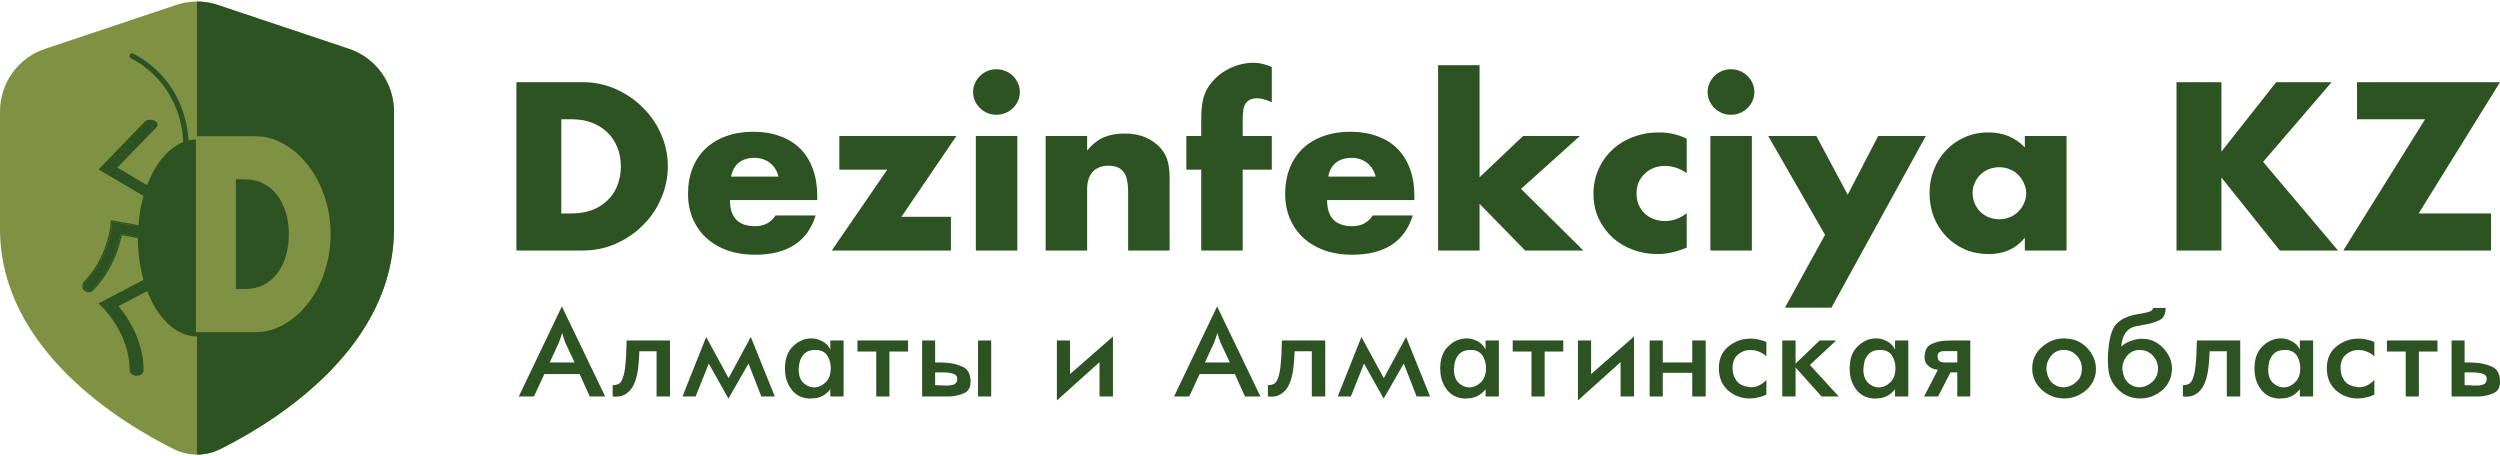 <?xml version="1.0" encoding="UTF-8"?> <svg xmlns="http://www.w3.org/2000/svg" width="718" height="131" viewBox="0 0 718 131" fill="none"> <path fill-rule="evenodd" clip-rule="evenodd" d="M0 32.014C0 23.86 5.194 16.622 12.894 14.043L50.608 1.415C54.479 0.119 58.664 0.119 62.535 1.415L100.249 14.043C107.949 16.622 113.143 23.86 113.143 32.014V65.718C113.143 100.459 78.193 121.547 63.235 128.981C59.007 131.083 54.136 131.083 49.908 128.981C34.95 121.547 0 100.459 0 65.718V32.014Z" fill="#7F9243"></path> <path d="M56.571 130.557V0.443C58.585 0.443 60.599 0.767 62.534 1.415L100.249 14.043C107.949 16.622 113.143 23.86 113.143 32.014V65.718C113.143 98.868 81.321 119.586 65.411 127.874C64.647 128.272 63.92 128.641 63.235 128.981C61.121 130.032 58.846 130.557 56.571 130.557Z" fill="#2D5323"></path> <path d="M73.543 68.329C73.543 83.95 65.944 96.614 56.571 96.614C47.198 96.614 39.6 83.95 39.6 68.329C39.6 52.707 47.198 40.043 56.571 40.043C65.944 40.043 73.543 52.707 73.543 68.329Z" fill="#2D5323"></path> <path fill-rule="evenodd" clip-rule="evenodd" d="M44.92 80.343C45.535 81.065 45.285 82.041 44.364 82.522L34.044 87.913C34.08 87.956 34.117 88 34.154 88.045C34.947 89.003 35.997 90.391 37.044 92.135C39.134 95.615 41.246 100.561 41.246 106.357C41.246 107.225 40.348 107.929 39.24 107.929C38.133 107.929 37.235 107.225 37.235 106.357C37.235 101.154 35.335 96.671 33.415 93.473C32.456 91.877 31.5 90.614 30.789 89.755C30.434 89.326 30.141 88.999 29.941 88.784C29.841 88.676 29.764 88.596 29.715 88.545L29.662 88.491L29.651 88.481C29.651 88.481 29.652 88.481 29.651 88.481L28.286 87.144L42.139 79.907C43.06 79.426 44.306 79.621 44.92 80.343Z" fill="#2D5323"></path> <path fill-rule="evenodd" clip-rule="evenodd" d="M45.335 67.56C45.189 68.357 44.425 68.884 43.628 68.739L34.704 67.106C34.695 67.153 34.686 67.201 34.676 67.251C34.471 68.297 34.122 69.762 33.54 71.464C32.379 74.863 30.279 79.255 26.516 83.143C25.953 83.726 25.024 83.741 24.442 83.177C23.859 82.614 23.844 81.685 24.407 81.103C27.786 77.612 29.697 73.638 30.764 70.516C31.296 68.958 31.613 67.624 31.797 66.686C31.889 66.218 31.947 65.849 31.982 65.603C31.999 65.48 32.011 65.388 32.017 65.328L32.025 65.265L32.026 65.253C32.026 65.253 32.026 65.253 32.026 65.253L32.176 63.661L44.156 65.853C44.953 65.998 45.481 66.763 45.335 67.56Z" fill="#2D5323"></path> <path fill-rule="evenodd" clip-rule="evenodd" d="M44.156 65.853C44.953 65.998 45.481 66.763 45.335 67.56C45.19 68.357 44.425 68.884 43.628 68.739L34.704 67.106L34.676 67.251C34.471 68.297 34.122 69.762 33.54 71.464C32.38 74.863 30.279 79.255 26.516 83.143C25.953 83.726 25.024 83.741 24.442 83.177C23.859 82.614 23.844 81.685 24.407 81.103C27.786 77.612 29.697 73.638 30.764 70.516C31.296 68.958 31.613 67.624 31.797 66.686C31.887 66.229 31.944 65.868 31.979 65.622C31.98 65.615 31.981 65.609 31.982 65.603C31.985 65.584 31.987 65.565 31.99 65.547C31.992 65.527 31.995 65.508 31.997 65.49C32.006 65.422 32.013 65.368 32.017 65.328L32.025 65.265L32.026 65.253L32.176 63.661L44.156 65.853ZM31.854 65.031C31.773 65.05 31.706 65.088 31.672 65.139C31.667 65.156 31.662 65.179 31.66 65.187C31.662 65.178 31.734 65.095 31.854 65.031ZM31.66 65.187C31.66 65.187 31.66 65.188 31.66 65.187V65.187ZM31.656 65.216L31.844 63.222L44.223 65.487C45.222 65.67 45.884 66.628 45.701 67.626C45.518 68.625 44.56 69.287 43.561 69.104L34.998 67.538C34.785 68.579 34.441 69.977 33.892 71.584C32.719 75.018 30.595 79.463 26.783 83.402C26.077 84.132 24.913 84.151 24.183 83.445C23.453 82.739 23.434 81.574 24.14 80.845C27.47 77.404 29.357 73.483 30.412 70.396C30.938 68.856 31.251 67.539 31.432 66.615C31.523 66.153 31.58 65.791 31.614 65.551C31.631 65.432 31.642 65.343 31.648 65.286C31.648 65.286 31.648 65.286 31.648 65.286L31.655 65.227L31.656 65.216Z" fill="#2D5323"></path> <path fill-rule="evenodd" clip-rule="evenodd" d="M44.773 56.515C45.501 55.919 45.396 55.027 44.538 54.522L33.703 48.14L44.909 36.59C45.538 35.942 45.291 35.063 44.358 34.627C43.424 34.191 42.158 34.362 41.529 35.01L28.286 48.66L41.901 56.678C42.759 57.184 44.045 57.111 44.773 56.515Z" fill="#2D5323"></path> <path fill-rule="evenodd" clip-rule="evenodd" d="M37.27 15.701C37.473 15.34 37.94 15.207 38.313 15.404C52.199 22.74 54.609 36.785 54.082 42.916C54.046 43.326 53.675 43.63 53.252 43.596C52.829 43.562 52.515 43.202 52.55 42.793C53.047 37.014 50.743 23.667 37.577 16.711C37.204 16.514 37.067 16.062 37.27 15.701Z" fill="#2D5323"></path> <path d="M67.736 83.004H70.37C72.359 83.004 74.134 82.606 75.695 81.81C77.256 81.014 78.563 79.919 79.616 78.526C80.708 77.133 81.528 75.492 82.074 73.601C82.659 71.661 82.952 69.547 82.952 67.258C82.952 65.02 82.659 62.93 82.074 60.99C81.489 59.05 80.65 57.383 79.557 55.99C78.504 54.597 77.197 53.503 75.636 52.707C74.076 51.911 72.32 51.513 70.37 51.513H67.736V83.004ZM56.266 39.125H73.237C76.241 39.125 79.05 39.897 81.664 41.439C84.317 42.981 86.619 45.045 88.57 47.633C90.559 50.17 92.12 53.155 93.251 56.587C94.383 59.97 94.949 63.527 94.949 67.258C94.949 70.94 94.383 74.497 93.251 77.929C92.159 81.312 90.618 84.297 88.628 86.884C86.677 89.471 84.376 91.536 81.723 93.078C79.109 94.62 76.28 95.391 73.237 95.391H56.266V39.125Z" fill="#7F9243"></path> <path d="M161.205 61.302H164.166C166.403 61.302 168.399 60.96 170.154 60.276C171.909 59.593 173.378 58.652 174.563 57.455C175.791 56.259 176.712 54.848 177.326 53.224C177.984 51.557 178.313 49.74 178.313 47.774C178.313 45.851 177.984 44.056 177.326 42.389C176.668 40.722 175.725 39.29 174.497 38.093C173.312 36.896 171.843 35.956 170.088 35.272C168.334 34.588 166.36 34.246 164.166 34.246H161.205V61.302ZM148.309 23.604H167.39C170.768 23.604 173.926 24.266 176.865 25.591C179.848 26.916 182.436 28.69 184.63 30.913C186.867 33.092 188.622 35.657 189.894 38.606C191.166 41.513 191.802 44.569 191.802 47.774C191.802 50.937 191.166 53.993 189.894 56.943C188.665 59.849 186.933 62.413 184.696 64.636C182.502 66.859 179.914 68.632 176.931 69.957C173.992 71.282 170.812 71.945 167.39 71.945H148.309V23.604Z" fill="#2D5323"></path> <path d="M223.591 50.724C223.197 49.099 222.385 47.796 221.157 46.813C219.929 45.83 218.437 45.338 216.682 45.338C214.84 45.338 213.327 45.808 212.142 46.748C211.002 47.689 210.278 49.014 209.971 50.724H223.591ZM209.642 57.455C209.642 62.456 212.055 64.957 216.88 64.957C219.468 64.957 221.42 63.931 222.736 61.879H234.251C231.926 69.402 226.114 73.163 216.814 73.163C213.963 73.163 211.353 72.757 208.984 71.945C206.615 71.09 204.575 69.893 202.865 68.355C201.198 66.816 199.904 64.978 198.983 62.841C198.061 60.704 197.601 58.31 197.601 55.66C197.601 52.925 198.039 50.467 198.917 48.287C199.794 46.065 201.044 44.184 202.667 42.645C204.29 41.106 206.242 39.931 208.523 39.119C210.848 38.264 213.458 37.837 216.353 37.837C219.205 37.837 221.771 38.264 224.052 39.119C226.333 39.931 228.263 41.128 229.842 42.709C231.421 44.291 232.628 46.236 233.461 48.544C234.295 50.809 234.711 53.373 234.711 56.237V57.455H209.642Z" fill="#2D5323"></path> <path d="M258.89 62.264H273.102V71.945H238.887L254.81 48.736H241.058V39.055H274.681L258.89 62.264Z" fill="#2D5323"></path> <path d="M292.175 39.055V71.945H280.266V39.055H292.175ZM279.476 26.425C279.476 25.527 279.651 24.694 280.002 23.924C280.353 23.112 280.836 22.407 281.45 21.808C282.064 21.21 282.766 20.74 283.555 20.398C284.389 20.056 285.266 19.885 286.187 19.885C287.109 19.885 287.964 20.056 288.754 20.398C289.587 20.74 290.311 21.21 290.925 21.808C291.539 22.407 292.022 23.112 292.373 23.924C292.723 24.694 292.899 25.527 292.899 26.425C292.899 27.322 292.723 28.177 292.373 28.989C292.022 29.759 291.539 30.442 290.925 31.041C290.311 31.639 289.587 32.109 288.754 32.451C287.964 32.793 287.109 32.964 286.187 32.964C285.266 32.964 284.389 32.793 283.555 32.451C282.766 32.109 282.064 31.639 281.45 31.041C280.836 30.442 280.353 29.759 280.002 28.989C279.651 28.177 279.476 27.322 279.476 26.425Z" fill="#2D5323"></path> <path d="M300.314 39.055H312.223V43.222C313.846 41.299 315.491 40.017 317.158 39.376C318.825 38.692 320.777 38.35 323.014 38.35C325.383 38.35 327.401 38.734 329.068 39.504C330.778 40.23 332.226 41.278 333.41 42.645C334.375 43.757 335.033 44.996 335.384 46.364C335.735 47.732 335.911 49.292 335.911 51.044V71.945H324.001V55.34C324.001 53.715 323.87 52.412 323.606 51.429C323.387 50.403 322.97 49.591 322.356 48.992C321.83 48.48 321.238 48.116 320.58 47.903C319.922 47.689 319.22 47.582 318.474 47.582C316.456 47.582 314.899 48.18 313.802 49.377C312.75 50.531 312.223 52.198 312.223 54.378V71.945H300.314V39.055Z" fill="#2D5323"></path> <path d="M356.905 48.736V71.945H344.995V48.736H340.718V39.055H344.995V34.118C344.995 31.383 345.258 29.203 345.785 27.579C346.223 26.211 346.925 24.95 347.89 23.796C348.855 22.599 349.974 21.573 351.246 20.718C352.562 19.864 353.966 19.201 355.457 18.731C356.948 18.261 358.418 18.026 359.866 18.026C360.874 18.026 361.796 18.133 362.629 18.346C363.506 18.56 364.384 18.859 365.261 19.244V29.374C364.471 28.989 363.726 28.711 363.024 28.54C362.366 28.327 361.664 28.22 360.918 28.22C360.436 28.22 359.931 28.305 359.405 28.476C358.922 28.605 358.462 28.904 358.023 29.374C357.585 29.844 357.277 30.528 357.102 31.425C356.97 32.28 356.905 33.456 356.905 34.952V39.055H365.261V48.736H356.905Z" fill="#2D5323"></path> <path d="M395.092 50.724C394.697 49.099 393.886 47.796 392.657 46.813C391.429 45.83 389.938 45.338 388.183 45.338C386.341 45.338 384.827 45.808 383.643 46.748C382.503 47.689 381.779 49.014 381.472 50.724H395.092ZM381.143 57.455C381.143 62.456 383.555 64.957 388.381 64.957C390.969 64.957 392.921 63.931 394.237 61.879H405.751C403.427 69.402 397.614 73.163 388.315 73.163C385.463 73.163 382.853 72.757 380.485 71.945C378.116 71.09 376.076 69.893 374.365 68.355C372.699 66.816 371.404 64.978 370.483 62.841C369.562 60.704 369.102 58.31 369.102 55.66C369.102 52.925 369.54 50.467 370.417 48.287C371.295 46.065 372.545 44.184 374.168 42.645C375.791 41.106 377.743 39.931 380.024 39.119C382.349 38.264 384.959 37.837 387.854 37.837C390.705 37.837 393.272 38.264 395.553 39.119C397.834 39.931 399.764 41.128 401.343 42.709C402.922 44.291 404.128 46.236 404.962 48.544C405.795 50.809 406.212 53.373 406.212 56.237V57.455H381.143Z" fill="#2D5323"></path> <path d="M424.929 18.731V50.916L437.431 39.055H453.749L436.839 54.25L454.736 71.945H438.023L424.929 58.545V71.945H413.02V18.731H424.929Z" fill="#2D5323"></path> <path d="M484.427 49.698C482.365 48.33 480.282 47.646 478.176 47.646C477.036 47.646 475.961 47.838 474.952 48.223C473.987 48.608 473.132 49.163 472.386 49.89C471.64 50.574 471.048 51.407 470.609 52.391C470.215 53.331 470.017 54.399 470.017 55.596C470.017 56.75 470.215 57.819 470.609 58.802C471.048 59.742 471.618 60.576 472.32 61.302C473.066 61.986 473.943 62.52 474.952 62.905C475.961 63.29 477.036 63.482 478.176 63.482C480.413 63.482 482.497 62.734 484.427 61.238V71.112C481.488 72.351 478.703 72.971 476.071 72.971C473.614 72.971 471.267 72.565 469.03 71.753C466.837 70.941 464.885 69.787 463.174 68.291C461.507 66.752 460.169 64.935 459.16 62.841C458.151 60.704 457.647 58.332 457.647 55.724C457.647 53.117 458.13 50.745 459.095 48.608C460.06 46.428 461.376 44.569 463.043 43.03C464.709 41.449 466.683 40.23 468.964 39.376C471.289 38.478 473.768 38.029 476.4 38.029C479.295 38.029 481.971 38.627 484.427 39.824V49.698Z" fill="#2D5323"></path> <path d="M503.129 39.055V71.945H491.22V39.055H503.129ZM490.43 26.425C490.43 25.527 490.606 24.694 490.957 23.924C491.308 23.112 491.79 22.407 492.404 21.808C493.018 21.21 493.72 20.74 494.51 20.398C495.343 20.056 496.22 19.885 497.142 19.885C498.063 19.885 498.918 20.056 499.708 20.398C500.541 20.74 501.265 21.21 501.879 21.808C502.493 22.407 502.976 23.112 503.327 23.924C503.678 24.694 503.853 25.527 503.853 26.425C503.853 27.322 503.678 28.177 503.327 28.989C502.976 29.759 502.493 30.442 501.879 31.041C501.265 31.639 500.541 32.109 499.708 32.451C498.918 32.793 498.063 32.964 497.142 32.964C496.22 32.964 495.343 32.793 494.51 32.451C493.72 32.109 493.018 31.639 492.404 31.041C491.79 30.442 491.308 29.759 490.957 28.989C490.606 28.177 490.43 27.322 490.43 26.425Z" fill="#2D5323"></path> <path d="M524.149 67.457L507.831 39.055H521.649L530.663 55.917L539.414 39.055H553.1L525.991 88.358H512.634L524.149 67.457Z" fill="#2D5323"></path> <path d="M566.531 55.404C566.531 56.472 566.728 57.477 567.123 58.417C567.518 59.315 568.044 60.105 568.702 60.789C569.404 61.473 570.215 62.008 571.136 62.392C572.102 62.777 573.132 62.969 574.229 62.969C575.282 62.969 576.269 62.777 577.19 62.392C578.155 62.008 578.967 61.473 579.625 60.789C580.326 60.105 580.875 59.315 581.269 58.417C581.708 57.52 581.927 56.558 581.927 55.532C581.927 54.506 581.708 53.544 581.269 52.647C580.875 51.707 580.326 50.895 579.625 50.211C578.967 49.527 578.155 48.992 577.19 48.608C576.269 48.223 575.282 48.031 574.229 48.031C573.132 48.031 572.102 48.223 571.136 48.608C570.215 48.992 569.404 49.527 568.702 50.211C568.044 50.895 567.518 51.685 567.123 52.583C566.728 53.438 566.531 54.378 566.531 55.404ZM581.533 39.055H593.508V71.945H581.533V68.291C578.988 71.411 575.545 72.971 571.202 72.971C568.746 72.971 566.487 72.543 564.425 71.689C562.363 70.791 560.565 69.551 559.029 67.97C557.494 66.388 556.288 64.529 555.411 62.392C554.577 60.255 554.16 57.926 554.16 55.404C554.16 53.053 554.577 50.83 555.411 48.736C556.244 46.599 557.406 44.74 558.898 43.158C560.389 41.577 562.166 40.337 564.228 39.44C566.289 38.499 568.57 38.029 571.071 38.029C575.282 38.029 578.769 39.461 581.533 42.325V39.055Z" fill="#2D5323"></path> <path d="M637.989 43.543L653.715 23.604H669.638L649.964 46.492L671.48 71.945H654.768L637.989 50.98V71.945H625.092V23.604H637.989V43.543Z" fill="#2D5323"></path> <path d="M694.641 61.302H715.434V71.945H672.993L696.484 34.246H676.941V23.604H718L694.641 61.302Z" fill="#2D5323"></path> <path d="M169.374 113.873L166.469 107.435H156.345L153.357 113.873H149L161.366 88L173.814 113.873H169.374ZM160.494 98.422L157.88 104.095H165.017L162.361 98.422C162.168 97.966 162.002 97.496 161.863 97.013C161.725 96.531 161.587 96.048 161.449 95.565C161.421 95.672 161.393 95.779 161.366 95.887C161.338 95.967 161.31 96.048 161.283 96.128C161.172 96.531 161.047 96.919 160.909 97.295C160.798 97.671 160.66 98.046 160.494 98.422Z" fill="#2D5323"></path> <path d="M175.952 113.873V110.614C176.035 110.614 176.201 110.614 176.45 110.614C176.699 110.587 176.962 110.52 177.239 110.413C177.46 110.359 177.654 110.279 177.82 110.171C178.013 110.037 178.179 109.876 178.318 109.689C178.926 108.776 179.341 107.314 179.562 105.303C179.784 103.291 179.922 100.782 179.977 97.778H192.426V113.873H188.567V100.876H183.629C183.518 103.693 183.311 105.852 183.006 107.355C182.702 108.83 182.315 109.984 181.845 110.815C181.789 110.923 181.72 111.043 181.637 111.177C181.582 111.285 181.513 111.392 181.43 111.499C181.015 112.116 180.434 112.68 179.687 113.189C178.94 113.672 178.055 113.914 177.031 113.914C176.948 113.914 176.851 113.914 176.741 113.914C176.658 113.914 176.575 113.914 176.492 113.914C176.409 113.914 176.312 113.9 176.201 113.873C176.118 113.873 176.035 113.873 175.952 113.873Z" fill="#2D5323"></path> <path d="M209.204 114.477L203.561 104.417L199.785 113.873H196.009L202.814 96.772L209.246 108.602L215.636 96.772L222.524 113.873H218.665L214.972 104.417L209.204 114.477Z" fill="#2D5323"></path> <path d="M238.469 97.778H242.287V113.873H238.469V111.781C237.778 112.666 236.976 113.337 236.063 113.793C235.177 114.222 234.14 114.437 232.951 114.437L232.743 114.477C230.502 114.423 228.76 113.632 227.515 112.103C226.27 110.574 225.592 108.79 225.481 106.751C225.481 106.697 225.481 106.644 225.481 106.59C225.481 106.51 225.481 106.429 225.481 106.349C225.454 106.322 225.44 106.295 225.44 106.268C225.44 106.241 225.44 106.215 225.44 106.188C225.44 106.134 225.44 106.094 225.44 106.067C225.44 106.013 225.44 105.96 225.44 105.906C225.44 103.224 226.118 101.171 227.473 99.75C228.856 98.301 230.378 97.469 232.038 97.255C232.176 97.228 232.314 97.215 232.453 97.215C232.619 97.188 232.785 97.174 232.951 97.174C234.085 97.174 235.164 97.456 236.187 98.019C237.211 98.556 237.971 99.347 238.469 100.393V97.778ZM238.594 105.705C238.594 104.471 238.303 103.344 237.722 102.325C237.142 101.279 236.16 100.675 234.776 100.514H233.946C232.674 100.514 231.65 100.917 230.876 101.721C230.101 102.526 229.645 103.559 229.506 104.82C229.506 104.9 229.493 104.994 229.465 105.101C229.465 105.209 229.465 105.329 229.465 105.463C229.437 105.463 229.423 105.477 229.423 105.504C229.423 105.504 229.423 105.517 229.423 105.544C229.423 105.651 229.41 105.759 229.382 105.866C229.382 105.946 229.382 106.027 229.382 106.107C229.382 107.797 229.825 109.072 230.71 109.93C231.623 110.788 232.619 111.231 233.697 111.258C233.725 111.258 233.739 111.258 233.739 111.258C233.767 111.258 233.794 111.258 233.822 111.258C233.905 111.258 233.988 111.258 234.071 111.258C234.182 111.258 234.278 111.244 234.361 111.218C235.413 111.083 236.381 110.56 237.266 109.648C238.151 108.709 238.594 107.395 238.594 105.705Z" fill="#2D5323"></path> <path d="M260.788 97.778V100.957H255.435V113.873H251.659V100.957H246.265V97.778H260.788Z" fill="#2D5323"></path> <path d="M269.856 113.873H264.836V97.778H268.57V104.095H268.861C269.303 104.095 269.76 104.095 270.23 104.095C270.728 104.095 271.226 104.122 271.724 104.176C273.467 104.283 275.057 104.672 276.496 105.343C277.962 106.013 278.709 107.382 278.736 109.447V109.689C278.736 111.244 278.155 112.304 276.994 112.867C275.859 113.404 274.601 113.726 273.218 113.833C272.858 113.833 272.498 113.846 272.139 113.873C271.807 113.873 271.475 113.873 271.143 113.873H269.856ZM268.57 106.952V110.614C268.874 110.614 269.165 110.627 269.442 110.654C269.718 110.654 269.995 110.654 270.271 110.654C270.548 110.681 270.825 110.708 271.101 110.735C271.378 110.735 271.641 110.735 271.89 110.735C272.692 110.735 273.384 110.627 273.964 110.413C274.573 110.171 274.891 109.675 274.919 108.924V108.844C274.919 108.066 274.504 107.556 273.674 107.314C272.844 107.073 271.931 106.952 270.935 106.952C270.88 106.952 270.825 106.952 270.769 106.952C270.742 106.952 270.714 106.952 270.686 106.952H268.57ZM284.67 113.873H280.894V97.778H284.67V113.873Z" fill="#2D5323"></path> <path d="M319.638 113.873H315.779V104.015L303.538 115V97.778H307.314V107.435L319.638 96.651V113.873Z" fill="#2D5323"></path> <path d="M357.56 113.873L354.656 107.435H344.531L341.543 113.873H337.186L349.552 88L362 113.873H357.56ZM348.68 98.422L346.066 104.095H353.203L350.548 98.422C350.354 97.966 350.188 97.496 350.05 97.013C349.911 96.531 349.773 96.048 349.635 95.565C349.607 95.672 349.58 95.779 349.552 95.887C349.524 95.967 349.497 96.048 349.469 96.128C349.358 96.531 349.234 96.919 349.095 97.295C348.985 97.671 348.846 98.046 348.68 98.422Z" fill="#2D5323"></path> <path d="M364.139 113.873V110.614C364.222 110.614 364.388 110.614 364.637 110.614C364.886 110.587 365.148 110.52 365.425 110.413C365.646 110.359 365.84 110.279 366.006 110.171C366.2 110.037 366.366 109.876 366.504 109.689C367.112 108.776 367.527 107.314 367.749 105.303C367.97 103.291 368.108 100.782 368.164 97.778H380.612V113.873H376.753V100.876H371.815C371.705 103.693 371.497 105.852 371.193 107.355C370.889 108.83 370.501 109.984 370.031 110.815C369.976 110.923 369.906 111.043 369.823 111.177C369.768 111.285 369.699 111.392 369.616 111.499C369.201 112.116 368.62 112.68 367.873 113.189C367.126 113.672 366.241 113.914 365.218 113.914C365.135 113.914 365.038 113.914 364.927 113.914C364.844 113.914 364.761 113.914 364.678 113.914C364.595 113.914 364.498 113.9 364.388 113.873C364.305 113.873 364.222 113.873 364.139 113.873Z" fill="#2D5323"></path> <path d="M397.391 114.477L391.747 104.417L387.971 113.873H384.195L391.001 96.772L397.432 108.602L403.822 96.772L410.711 113.873H406.852L403.159 104.417L397.391 114.477Z" fill="#2D5323"></path> <path d="M426.656 97.778H430.473V113.873H426.656V111.781C425.964 112.666 425.162 113.337 424.249 113.793C423.364 114.222 422.326 114.437 421.137 114.437L420.929 114.477C418.689 114.423 416.946 113.632 415.701 112.103C414.456 110.574 413.778 108.79 413.668 106.751C413.668 106.697 413.668 106.644 413.668 106.59C413.668 106.51 413.668 106.429 413.668 106.349C413.64 106.322 413.626 106.295 413.626 106.268C413.626 106.241 413.626 106.215 413.626 106.188C413.626 106.134 413.626 106.094 413.626 106.067C413.626 106.013 413.626 105.96 413.626 105.906C413.626 103.224 414.304 101.171 415.66 99.75C417.043 98.301 418.564 97.469 420.224 97.255C420.362 97.228 420.501 97.215 420.639 97.215C420.805 97.188 420.971 97.174 421.137 97.174C422.271 97.174 423.35 97.456 424.374 98.019C425.397 98.556 426.158 99.347 426.656 100.393V97.778ZM426.78 105.705C426.78 104.471 426.49 103.344 425.909 102.325C425.328 101.279 424.346 100.675 422.963 100.514H422.133C420.86 100.514 419.837 100.917 419.062 101.721C418.288 102.526 417.831 103.559 417.693 104.82C417.693 104.9 417.679 104.994 417.651 105.101C417.651 105.209 417.651 105.329 417.651 105.463C417.624 105.463 417.61 105.477 417.61 105.504C417.61 105.504 417.61 105.517 417.61 105.544C417.61 105.651 417.596 105.759 417.568 105.866C417.568 105.946 417.568 106.027 417.568 106.107C417.568 107.797 418.011 109.072 418.896 109.93C419.809 110.788 420.805 111.231 421.884 111.258C421.911 111.258 421.925 111.258 421.925 111.258C421.953 111.258 421.981 111.258 422.008 111.258C422.091 111.258 422.174 111.258 422.257 111.258C422.368 111.258 422.465 111.244 422.548 111.218C423.599 111.083 424.567 110.56 425.452 109.648C426.338 108.709 426.78 107.395 426.78 105.705Z" fill="#2D5323"></path> <path d="M448.974 97.778V100.957H443.621V113.873H439.845V100.957H434.451V97.778H448.974Z" fill="#2D5323"></path> <path d="M469.288 113.873H465.429V104.015L453.188 115V97.778H456.964V107.435L469.288 96.651V113.873Z" fill="#2D5323"></path> <path d="M489.873 113.873H486.014V107.073H477.549V113.873H473.773V97.778H477.549V104.095H486.014V97.778H489.873V113.873Z" fill="#2D5323"></path> <path d="M507.305 102.325C506.835 101.869 506.309 101.507 505.728 101.238C505.147 100.943 504.567 100.742 503.986 100.635C503.764 100.608 503.543 100.581 503.322 100.554C503.128 100.528 502.921 100.514 502.699 100.514C501.371 100.514 500.182 100.957 499.131 101.842C498.107 102.727 497.595 104.015 497.595 105.705C497.595 107.073 497.955 108.267 498.674 109.286C499.393 110.279 500.472 110.869 501.911 111.057C501.966 111.057 502.021 111.07 502.077 111.097C502.132 111.097 502.187 111.097 502.243 111.097C502.298 111.097 502.34 111.11 502.367 111.137C502.395 111.137 502.423 111.137 502.45 111.137C502.533 111.164 502.616 111.191 502.699 111.218C502.782 111.218 502.851 111.218 502.907 111.218C503.764 111.218 504.553 111.03 505.272 110.654C506.019 110.279 506.697 109.769 507.305 109.125V113.35C506.946 113.511 506.586 113.659 506.226 113.793C505.867 113.9 505.507 113.994 505.147 114.075C504.677 114.209 504.207 114.303 503.737 114.356C503.294 114.41 502.865 114.437 502.45 114.437C500.099 114.437 498.038 113.659 496.268 112.103C494.525 110.547 493.653 108.414 493.653 105.705C493.653 103.076 494.566 101.01 496.392 99.508C498.245 98.006 500.348 97.255 502.699 97.255C503.004 97.255 503.322 97.268 503.654 97.295C503.986 97.322 504.318 97.362 504.649 97.416C505.092 97.496 505.535 97.604 505.977 97.738C506.448 97.872 506.89 98.033 507.305 98.221V102.325Z" fill="#2D5323"></path> <path d="M511.871 113.873V97.778H515.689V104.417L522.618 97.778H527.349L519.797 104.82L528.096 113.873H523.158L515.689 105.544V113.873H511.871Z" fill="#2D5323"></path> <path d="M544.252 97.778H548.069V113.873H544.252V111.781C543.56 112.666 542.758 113.337 541.845 113.793C540.96 114.222 539.923 114.437 538.733 114.437L538.526 114.477C536.285 114.423 534.542 113.632 533.297 112.103C532.052 110.574 531.375 108.79 531.264 106.751C531.264 106.697 531.264 106.644 531.264 106.59C531.264 106.51 531.264 106.429 531.264 106.349C531.236 106.322 531.223 106.295 531.223 106.268C531.223 106.241 531.223 106.215 531.223 106.188C531.223 106.134 531.223 106.094 531.223 106.067C531.223 106.013 531.223 105.96 531.223 105.906C531.223 103.224 531.9 101.171 533.256 99.75C534.639 98.301 536.16 97.469 537.82 97.255C537.959 97.228 538.097 97.215 538.235 97.215C538.401 97.188 538.567 97.174 538.733 97.174C539.867 97.174 540.946 97.456 541.97 98.019C542.993 98.556 543.754 99.347 544.252 100.393V97.778ZM544.376 105.705C544.376 104.471 544.086 103.344 543.505 102.325C542.924 101.279 541.942 100.675 540.559 100.514H539.729C538.456 100.514 537.433 100.917 536.658 101.721C535.884 102.526 535.427 103.559 535.289 104.82C535.289 104.9 535.275 104.994 535.248 105.101C535.248 105.209 535.248 105.329 535.248 105.463C535.22 105.463 535.206 105.477 535.206 105.504C535.206 105.504 535.206 105.517 535.206 105.544C535.206 105.651 535.192 105.759 535.165 105.866C535.165 105.946 535.165 106.027 535.165 106.107C535.165 107.797 535.607 109.072 536.492 109.93C537.405 110.788 538.401 111.231 539.48 111.258C539.508 111.258 539.522 111.258 539.522 111.258C539.549 111.258 539.577 111.258 539.605 111.258C539.687 111.258 539.77 111.258 539.853 111.258C539.964 111.258 540.061 111.244 540.144 111.218C541.195 111.083 542.163 110.56 543.049 109.648C543.934 108.709 544.376 107.395 544.376 105.705Z" fill="#2D5323"></path> <path d="M562.13 113.873V106.952H560.18L556.612 113.873H552.587L556.57 106.188C556.57 106.188 556.363 106.161 555.948 106.107C555.56 106.054 555.132 105.906 554.661 105.665C554.163 105.396 553.707 105.007 553.292 104.498C552.905 103.961 552.711 103.224 552.711 102.285C552.711 102.258 552.711 102.231 552.711 102.204C552.739 102.177 552.753 102.151 552.753 102.124C552.753 102.124 552.753 102.11 552.753 102.083C552.78 102.057 552.794 102.03 552.794 102.003C552.877 100.474 553.486 99.428 554.62 98.864C555.754 98.301 556.999 97.966 558.354 97.858C558.825 97.832 559.281 97.818 559.724 97.818C560.166 97.791 560.595 97.778 561.01 97.778H565.865V113.873H562.13ZM558.562 104.095H562.13V100.836H558.52C558.41 100.836 558.285 100.836 558.147 100.836C558.036 100.836 557.912 100.849 557.773 100.876C557.442 100.93 557.137 101.064 556.861 101.279C556.612 101.466 556.487 101.815 556.487 102.325C556.487 102.915 556.639 103.358 556.944 103.653C557.248 103.948 557.787 104.095 558.562 104.095Z" fill="#2D5323"></path> <path d="M583.65 105.785C583.65 103.317 584.59 101.265 586.471 99.629C588.353 97.993 590.483 97.174 592.862 97.174C593.055 97.174 593.263 97.188 593.484 97.215C593.705 97.215 593.941 97.241 594.19 97.295C594.356 97.295 594.522 97.322 594.688 97.376C594.854 97.402 595.019 97.429 595.185 97.456C597.15 97.939 598.768 98.999 600.04 100.635C601.313 102.244 601.949 104.001 601.949 105.906C601.949 105.987 601.949 106.08 601.949 106.188C601.949 106.268 601.949 106.349 601.949 106.429C601.921 106.51 601.908 106.604 601.908 106.711C601.908 106.791 601.908 106.872 601.908 106.952C601.603 109.152 600.566 110.949 598.795 112.344C597.025 113.739 595.033 114.437 592.82 114.437C590.386 114.437 588.242 113.605 586.389 111.942C584.563 110.252 583.65 108.2 583.65 105.785ZM587.924 107.234C588.2 108.522 588.768 109.501 589.625 110.171C590.51 110.842 591.451 111.191 592.447 111.218C592.474 111.218 592.502 111.218 592.53 111.218C592.557 111.218 592.585 111.218 592.613 111.218C592.696 111.218 592.765 111.218 592.82 111.218C592.903 111.218 592.986 111.218 593.069 111.218C594.286 111.083 595.393 110.547 596.389 109.608C597.412 108.669 597.924 107.422 597.924 105.866C597.924 104.444 597.426 103.197 596.43 102.124C595.434 101.051 594.203 100.514 592.737 100.514H592.156C590.828 100.675 589.763 101.279 588.961 102.325C588.159 103.371 587.744 104.511 587.716 105.745C587.716 105.772 587.716 105.799 587.716 105.826C587.716 105.826 587.716 105.839 587.716 105.866C587.716 106.027 587.73 106.201 587.758 106.389C587.785 106.55 587.813 106.711 587.841 106.872C587.869 106.925 587.882 106.993 587.882 107.073C587.91 107.127 587.924 107.18 587.924 107.234Z" fill="#2D5323"></path> <path d="M605.501 105.785C605.501 105.624 605.487 105.463 605.46 105.303C605.46 105.115 605.46 104.927 605.46 104.739C605.432 104.525 605.404 104.31 605.377 104.095C605.377 103.881 605.377 103.666 605.377 103.452C605.377 102.861 605.391 102.231 605.418 101.56C605.474 100.863 605.543 100.165 605.626 99.468C605.764 98.127 606.027 96.839 606.414 95.605C606.829 94.344 607.396 93.392 608.115 92.748C608.586 92.319 609.084 91.957 609.609 91.662C610.135 91.367 610.66 91.125 611.186 90.937C611.933 90.642 612.666 90.441 613.385 90.334C614.104 90.2 614.768 90.079 615.377 89.972C616.179 89.838 616.843 89.677 617.369 89.489C617.922 89.301 618.268 88.952 618.406 88.443H621.975C621.975 90.24 621.366 91.42 620.149 91.984C618.959 92.547 617.645 92.949 616.207 93.191C616.124 93.191 616.027 93.204 615.916 93.231C615.833 93.231 615.737 93.244 615.626 93.271C614.879 93.405 614.146 93.553 613.427 93.714C612.735 93.848 612.14 94.089 611.642 94.438C611.089 94.814 610.647 95.256 610.315 95.766C610.01 96.249 609.789 96.759 609.651 97.295C609.512 97.671 609.416 98.06 609.36 98.462C609.305 98.838 609.25 99.186 609.194 99.508C609.913 98.891 610.743 98.395 611.684 98.019C612.624 97.644 613.579 97.416 614.547 97.335C614.658 97.308 614.768 97.295 614.879 97.295C615.017 97.295 615.142 97.295 615.252 97.295C615.391 97.295 615.529 97.308 615.667 97.335C615.833 97.335 615.986 97.335 616.124 97.335C616.262 97.362 616.401 97.389 616.539 97.416C616.705 97.416 616.857 97.429 616.995 97.456C618.959 97.939 620.578 98.999 621.85 100.635C623.15 102.244 623.8 104.001 623.8 105.906C623.8 105.987 623.787 106.08 623.759 106.188C623.759 106.268 623.759 106.349 623.759 106.429C623.759 106.51 623.745 106.604 623.717 106.711C623.717 106.791 623.717 106.872 623.717 106.952C623.441 109.152 622.417 110.949 620.647 112.344C618.876 113.739 616.885 114.437 614.672 114.437C612.21 114.437 610.107 113.592 608.364 111.902C606.622 110.185 605.667 108.146 605.501 105.785ZM613.966 100.514C612.666 100.675 611.601 101.279 610.771 102.325C609.969 103.371 609.554 104.511 609.526 105.745C609.526 105.772 609.526 105.799 609.526 105.826C609.526 105.826 609.526 105.839 609.526 105.866C609.526 106 609.54 106.134 609.568 106.268C609.595 106.376 609.623 106.496 609.651 106.63C609.651 106.738 609.665 106.845 609.692 106.952C609.72 107.033 609.734 107.127 609.734 107.234C610.038 108.522 610.619 109.501 611.476 110.171C612.362 110.842 613.302 111.191 614.298 111.218C614.326 111.218 614.353 111.218 614.381 111.218C614.409 111.218 614.436 111.218 614.464 111.218C614.575 111.218 614.672 111.218 614.755 111.218C614.865 111.191 614.976 111.177 615.087 111.177C616.248 111.016 617.313 110.466 618.282 109.528C619.278 108.589 619.775 107.368 619.775 105.866C619.775 104.444 619.278 103.197 618.282 102.124C617.286 101.051 616.055 100.514 614.589 100.514H613.966Z" fill="#2D5323"></path> <path d="M626.927 113.873V110.614C627.01 110.614 627.176 110.614 627.425 110.614C627.674 110.587 627.937 110.52 628.213 110.413C628.434 110.359 628.628 110.279 628.794 110.171C628.988 110.037 629.154 109.876 629.292 109.689C629.901 108.776 630.316 107.314 630.537 105.303C630.758 103.291 630.897 100.782 630.952 97.778H643.4V113.873H639.541V100.876H634.603C634.493 103.693 634.285 105.852 633.981 107.355C633.677 108.83 633.289 109.984 632.819 110.815C632.764 110.923 632.695 111.043 632.612 111.177C632.556 111.285 632.487 111.392 632.404 111.499C631.989 112.116 631.408 112.68 630.661 113.189C629.914 113.672 629.029 113.914 628.006 113.914C627.923 113.914 627.826 113.914 627.715 113.914C627.632 113.914 627.549 113.914 627.466 113.914C627.383 113.914 627.286 113.9 627.176 113.873C627.093 113.873 627.01 113.873 626.927 113.873Z" fill="#2D5323"></path> <path d="M660.511 97.778H664.328V113.873H660.511V111.781C659.819 112.666 659.017 113.337 658.104 113.793C657.219 114.222 656.182 114.437 654.992 114.437L654.785 114.477C652.544 114.423 650.801 113.632 649.556 112.103C648.311 110.574 647.634 108.79 647.523 106.751C647.523 106.697 647.523 106.644 647.523 106.59C647.523 106.51 647.523 106.429 647.523 106.349C647.495 106.322 647.481 106.295 647.481 106.268C647.481 106.241 647.481 106.215 647.481 106.188C647.481 106.134 647.481 106.094 647.481 106.067C647.481 106.013 647.481 105.96 647.481 105.906C647.481 103.224 648.159 101.171 649.515 99.75C650.898 98.301 652.419 97.469 654.079 97.255C654.218 97.228 654.356 97.215 654.494 97.215C654.66 97.188 654.826 97.174 654.992 97.174C656.126 97.174 657.205 97.456 658.229 98.019C659.252 98.556 660.013 99.347 660.511 100.393V97.778ZM660.635 105.705C660.635 104.471 660.345 103.344 659.764 102.325C659.183 101.279 658.201 100.675 656.818 100.514H655.988C654.715 100.514 653.692 100.917 652.917 101.721C652.143 102.526 651.686 103.559 651.548 104.82C651.548 104.9 651.534 104.994 651.507 105.101C651.507 105.209 651.507 105.329 651.507 105.463C651.479 105.463 651.465 105.477 651.465 105.504C651.465 105.504 651.465 105.517 651.465 105.544C651.465 105.651 651.451 105.759 651.423 105.866C651.423 105.946 651.423 106.027 651.423 106.107C651.423 107.797 651.866 109.072 652.751 109.93C653.664 110.788 654.66 111.231 655.739 111.258C655.767 111.258 655.78 111.258 655.78 111.258C655.808 111.258 655.836 111.258 655.863 111.258C655.946 111.258 656.029 111.258 656.112 111.258C656.223 111.258 656.32 111.244 656.403 111.218C657.454 111.083 658.422 110.56 659.308 109.648C660.193 108.709 660.635 107.395 660.635 105.705Z" fill="#2D5323"></path> <path d="M681.916 102.325C681.446 101.869 680.921 101.507 680.34 101.238C679.759 100.943 679.178 100.742 678.597 100.635C678.376 100.608 678.154 100.581 677.933 100.554C677.739 100.528 677.532 100.514 677.311 100.514C675.983 100.514 674.793 100.957 673.742 101.842C672.718 102.727 672.207 104.015 672.207 105.705C672.207 107.073 672.566 108.267 673.286 109.286C674.005 110.279 675.084 110.869 676.522 111.057C676.577 111.057 676.633 111.07 676.688 111.097C676.743 111.097 676.799 111.097 676.854 111.097C676.909 111.097 676.951 111.11 676.979 111.137C677.006 111.137 677.034 111.137 677.062 111.137C677.145 111.164 677.228 111.191 677.311 111.218C677.394 111.218 677.463 111.218 677.518 111.218C678.376 111.218 679.164 111.03 679.883 110.654C680.63 110.279 681.308 109.769 681.916 109.125V113.35C681.557 113.511 681.197 113.659 680.838 113.793C680.478 113.9 680.118 113.994 679.759 114.075C679.289 114.209 678.818 114.303 678.348 114.356C677.905 114.41 677.477 114.437 677.062 114.437C674.71 114.437 672.649 113.659 670.879 112.103C669.136 110.547 668.265 108.414 668.265 105.705C668.265 103.076 669.178 101.01 671.003 99.508C672.857 98.006 674.959 97.255 677.311 97.255C677.615 97.255 677.933 97.268 678.265 97.295C678.597 97.322 678.929 97.362 679.261 97.416C679.703 97.496 680.146 97.604 680.589 97.738C681.059 97.872 681.502 98.033 681.916 98.221V102.325Z" fill="#2D5323"></path> <path d="M700.051 97.778V100.957H694.699V113.873H690.923V100.957H685.528V97.778H700.051Z" fill="#2D5323"></path> <path d="M709.12 113.873H704.099V97.778H707.834V104.095H708.124C708.567 104.095 709.023 104.095 709.494 104.095C709.991 104.095 710.489 104.122 710.987 104.176C712.73 104.283 714.321 104.672 715.759 105.343C717.225 106.013 717.972 107.382 718 109.447V109.689C718 111.244 717.419 112.304 716.257 112.867C715.123 113.404 713.864 113.726 712.481 113.833C712.122 113.833 711.762 113.846 711.402 113.873C711.07 113.873 710.738 113.873 710.406 113.873H709.12ZM707.834 110.614C708.138 110.614 708.428 110.627 708.705 110.654C708.982 110.654 709.258 110.654 709.535 110.654C709.812 110.681 710.088 110.708 710.365 110.735C710.642 110.735 710.904 110.735 711.153 110.735C711.956 110.735 712.647 110.627 713.228 110.413C713.837 110.171 714.155 109.675 714.182 108.924V108.844C714.182 108.066 713.767 107.556 712.938 107.314C712.108 107.073 711.195 106.952 710.199 106.952C710.144 106.952 710.088 106.952 710.033 106.952C710.005 106.952 709.978 106.952 709.95 106.952H707.834V110.614Z" fill="#2D5323"></path> </svg> 